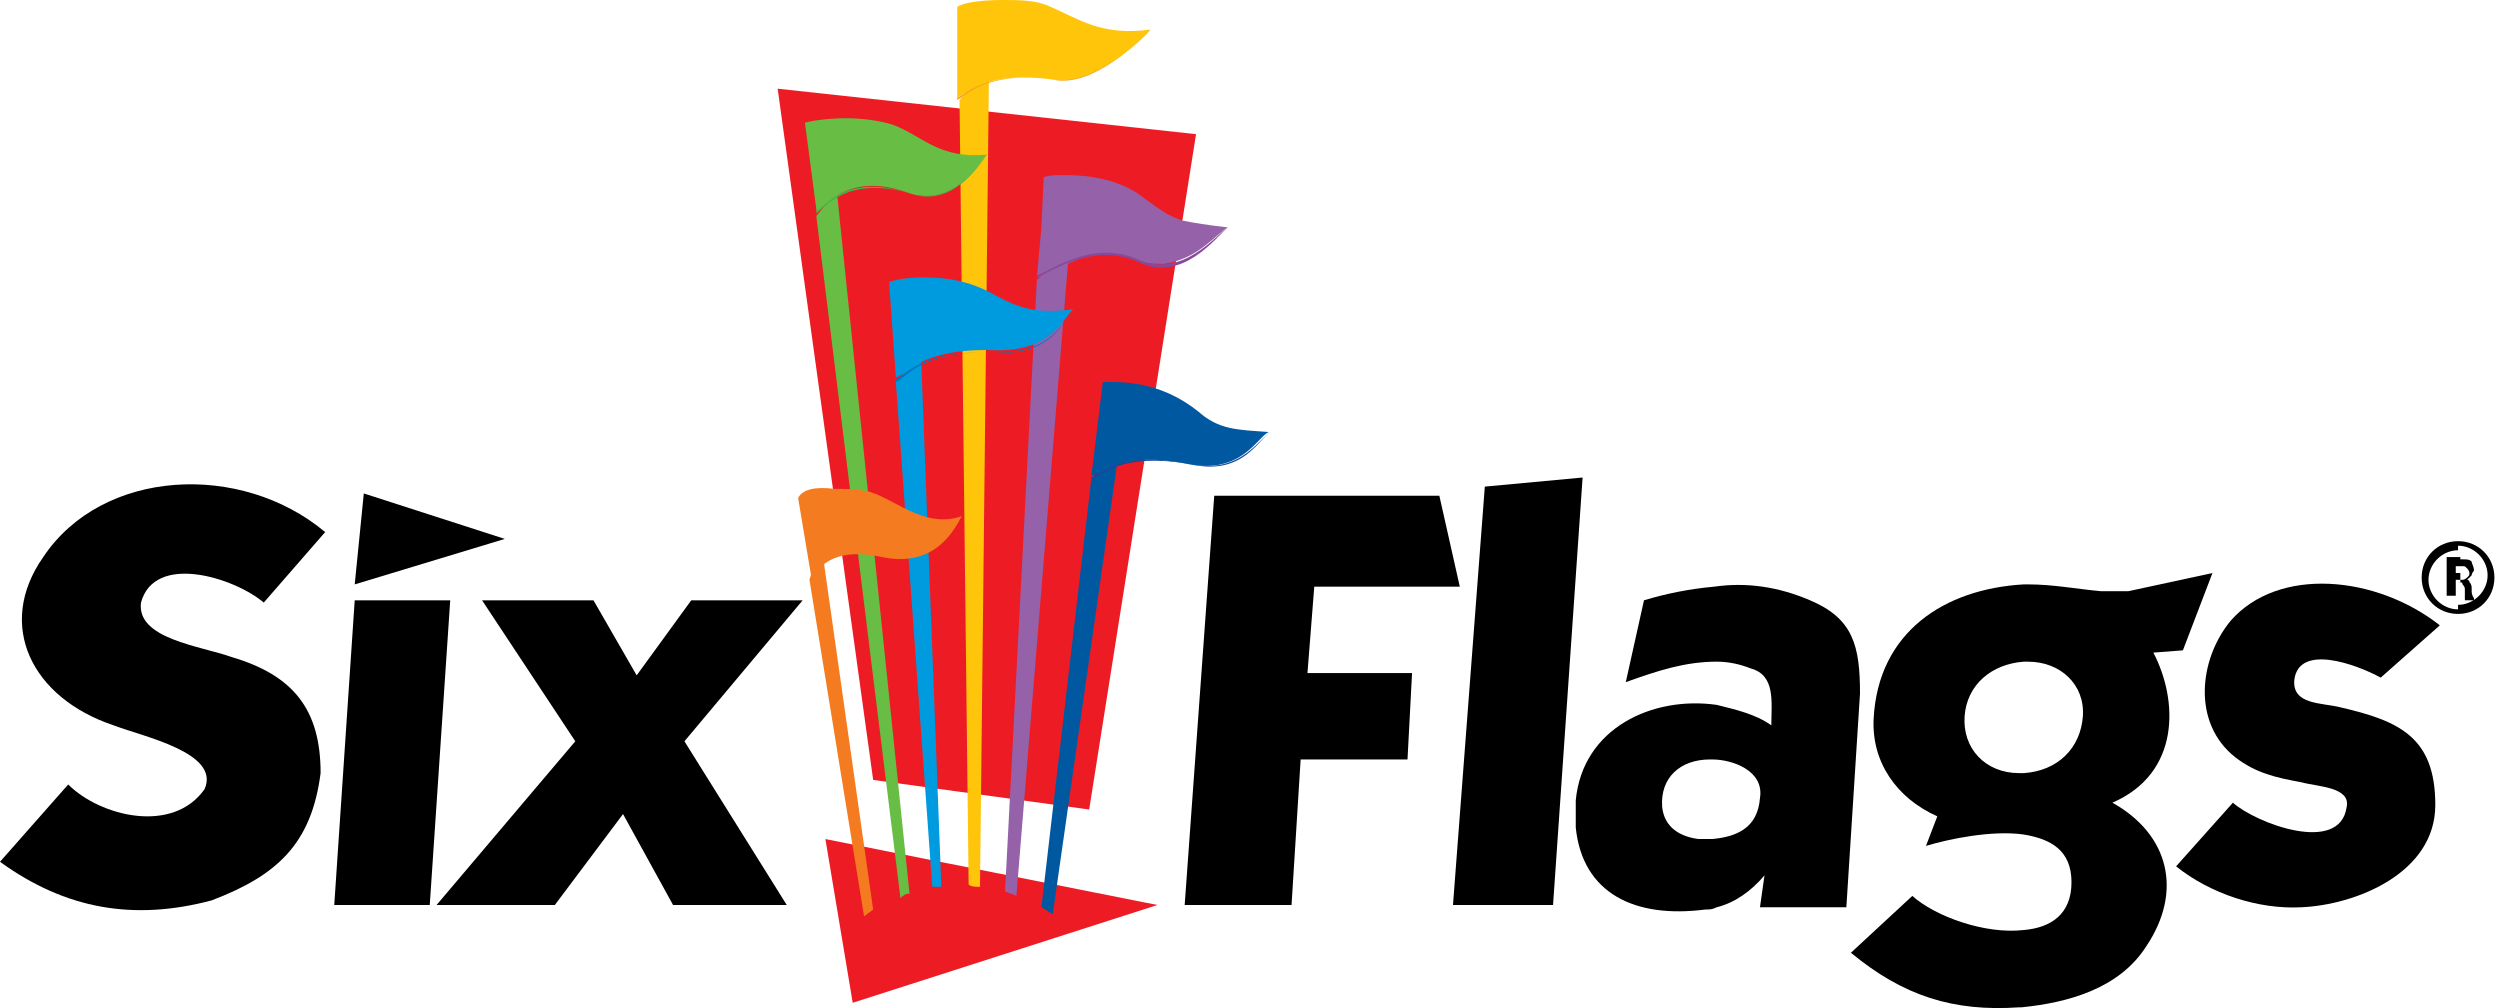 <svg width="124" height="50" viewBox="0 0 124 50" fill="none" xmlns="http://www.w3.org/2000/svg">
<g clip-path="url(#clip0_1344_23757)">
<path fill-rule="evenodd" clip-rule="evenodd" d="M121.919 26.842C122.934 26.842 123.723 27.631 123.723 28.646C123.723 29.661 122.934 30.451 121.919 30.451V30C122.708 30 123.385 29.323 123.385 28.534C123.385 27.744 122.708 27.067 121.919 27.067M121.919 28.872C122.032 28.872 122.144 28.872 122.144 28.985C122.144 28.985 122.257 29.098 122.257 29.21V29.436C122.257 29.549 122.257 29.661 122.257 29.774H122.708V29.661C122.708 29.661 122.595 29.549 122.595 29.323V29.21C122.595 29.098 122.595 28.985 122.483 28.872C122.483 28.759 122.37 28.759 122.37 28.759C122.483 28.646 122.483 28.646 122.595 28.534C122.595 28.421 122.708 28.308 122.708 28.308C122.708 28.082 122.595 27.97 122.595 27.857C122.483 27.744 122.37 27.744 122.144 27.744H122.032V28.082H122.144C122.257 28.082 122.257 28.082 122.37 28.195C122.37 28.195 122.483 28.308 122.483 28.421C122.483 28.534 122.483 28.534 122.37 28.646C122.37 28.646 122.257 28.759 122.144 28.759H122.032V28.872H121.919ZM121.919 30.451C120.904 30.451 120.114 29.661 120.114 28.646C120.114 27.631 120.904 26.842 121.919 26.842V27.293C121.129 27.293 120.453 27.97 120.453 28.759C120.453 29.549 121.129 30.225 121.919 30.225V30.451ZM121.919 27.631H121.355V29.549H121.806V28.759H122.032V28.421H121.806V28.082H122.032V27.631H121.919Z" fill="black"/>
<path fill-rule="evenodd" clip-rule="evenodd" d="M109.738 28.422L105.565 29.324H104.212C102.971 29.211 101.843 28.986 100.603 28.986C100.49 28.986 100.49 28.986 100.377 28.986C96.43 29.211 93.159 31.354 92.933 35.64C92.821 37.783 94.061 39.587 96.091 40.49L95.528 41.956C96.655 41.617 98.798 41.166 100.377 41.392C101.731 41.617 102.746 42.181 102.746 43.76C102.746 45.339 101.731 46.016 100.377 46.129C98.46 46.354 95.979 45.452 94.851 44.437L91.806 47.257C94.4 49.4 96.881 50.189 100.152 49.963H100.264C102.52 49.738 105.114 49.061 106.467 46.918C108.272 44.212 107.595 41.392 104.776 39.813C108.159 38.347 108.046 34.738 106.806 32.369L108.272 32.257M103.31 35.527C103.197 37.106 102.069 38.234 100.377 38.347H100.152C98.46 38.347 97.332 37.106 97.445 35.527C97.558 33.948 98.798 32.933 100.377 32.82H100.603C102.182 32.82 103.422 33.948 103.31 35.527Z" fill="black"/>
<path fill-rule="evenodd" clip-rule="evenodd" d="M107.934 42.971C109.625 44.324 111.994 45.114 114.137 45.001C116.843 44.888 120.791 43.309 120.791 39.926C120.791 36.542 118.986 35.753 116.054 35.076C115.152 34.85 113.686 34.963 113.798 33.722C114.024 31.918 116.843 32.933 118.084 33.61L121.016 31.016C117.858 28.535 113.009 28.083 110.64 30.79C109.061 32.708 108.723 35.865 110.866 37.557C111.881 38.347 112.896 38.572 114.137 38.798C114.926 39.023 116.618 39.023 116.392 40.038C116.054 42.407 111.881 40.828 110.753 39.813" fill="black"/>
<path fill-rule="evenodd" clip-rule="evenodd" d="M89.775 29.774C88.196 29.097 86.617 28.872 85.038 29.097C83.797 29.21 82.669 29.436 81.542 29.774L80.639 33.834C82.218 33.27 83.572 32.819 85.151 32.819C85.715 32.819 86.279 32.932 86.843 33.157C88.083 33.496 87.858 34.849 87.858 35.977C87.068 35.413 86.053 35.188 85.151 34.962C81.993 34.511 78.497 36.09 78.158 39.699V41.052C78.497 44.323 81.091 45.564 84.587 45.112C84.812 45.112 84.925 45.112 85.151 45C86.053 44.774 86.843 44.21 87.519 43.421L87.294 45H91.579L92.256 34.398C92.256 32.03 91.918 30.676 89.775 29.774ZM87.294 39.586C87.181 41.052 86.166 41.503 84.925 41.616C84.7 41.616 84.474 41.616 84.249 41.616C83.346 41.503 82.557 41.052 82.444 40.037C82.331 38.571 83.346 37.669 84.812 37.669H84.925C85.94 37.669 87.519 38.233 87.294 39.586Z" fill="black"/>
<path fill-rule="evenodd" clip-rule="evenodd" d="M73.647 24.136L72.068 44.888H77.031L78.497 23.685" fill="black"/>
<path fill-rule="evenodd" clip-rule="evenodd" d="M65.188 29.098H72.406L71.391 24.587H60.226L58.76 44.888H64.061L64.512 37.67H69.812L70.038 33.384H64.85L65.188 29.098Z" fill="black"/>
<path d="M40.94 41.617L42.294 49.738L57.407 44.888L40.94 41.617Z" fill="#ED1C24"/>
<path d="M54.023 40.152L59.324 6.655L38.572 4.399L43.309 38.685L54.023 40.152Z" fill="#ED1C24"/>
<path fill-rule="evenodd" clip-rule="evenodd" d="M52.218 45.338L55.489 22.443L54.136 23.684L51.654 45C51.88 45.113 51.993 45.225 52.218 45.338Z" fill="#0059A0"/>
<path fill-rule="evenodd" clip-rule="evenodd" d="M58.985 23.008C55.601 22.331 54.699 23.459 54.248 23.572V23.684C54.699 23.572 55.601 22.444 58.985 23.008C61.692 23.684 62.481 21.654 63.045 21.429C62.481 21.654 61.579 23.572 58.985 23.008Z" fill="#17479E"/>
<path d="M54.7 18.947L54.136 23.571C54.587 23.571 55.489 22.331 58.873 23.008C61.579 23.571 62.369 21.654 62.933 21.428C61.354 21.316 60.452 21.316 59.437 20.413C57.745 19.06 56.053 18.947 55.151 18.947C55.038 18.947 54.812 18.947 54.7 18.947Z" fill="#0059A0"/>
<path fill-rule="evenodd" clip-rule="evenodd" d="M50.413 44.437L53.008 12.632L51.429 13.872L49.85 44.211C50.075 44.324 50.188 44.324 50.413 44.437Z" fill="#9561A8"/>
<path d="M58.647 10.94C58.309 10.827 58.083 10.715 57.857 10.602C57.519 10.376 57.181 10.151 56.73 9.812C55.602 8.91 54.023 8.685 52.895 8.685C52.444 8.685 51.993 8.685 51.767 8.797L51.654 11.279L51.429 13.76C51.654 13.76 52.331 13.309 53.233 12.97C53.684 12.745 54.248 12.632 54.925 12.632C55.151 12.632 55.376 12.632 55.489 12.632C55.827 12.632 56.053 12.745 56.391 12.857C56.842 13.083 57.181 13.083 57.519 13.083C57.632 13.083 57.632 13.083 57.745 13.083C58.534 12.97 59.211 12.632 59.775 12.181C60.226 11.842 60.677 11.391 60.903 11.279C59.887 11.166 59.211 11.053 58.647 10.94Z" fill="#9561A8"/>
<path fill-rule="evenodd" clip-rule="evenodd" d="M60.903 11.278C60.339 11.617 58.647 13.872 56.391 12.857C54.136 11.842 51.993 13.534 51.429 13.647V13.759C51.88 13.647 54.136 11.955 56.391 12.97C58.647 14.098 60.339 11.729 60.903 11.278Z" fill="#87499C"/>
<path d="M48.608 43.985L49.059 3.045L47.593 4.962L48.044 43.872C48.157 43.985 48.382 43.985 48.608 43.985Z" fill="#FFC50B"/>
<path d="M52.217 3.947C48.947 3.496 47.932 4.624 47.48 4.849V4.962C47.932 4.737 48.947 3.496 52.217 3.947C54.247 4.398 56.616 1.917 57.067 1.466C56.729 1.917 54.247 4.173 52.217 3.947Z" fill="#FAA21B"/>
<path d="M47.48 0.338V4.85C47.932 4.624 48.947 3.496 52.217 3.947C54.247 4.286 56.729 1.917 57.067 1.466C54.586 1.805 53.458 0.902 52.105 0.338C51.428 2.01672e-07 50.526 0 49.736 0C48.721 0 47.819 0.113 47.48 0.338Z" fill="#FFC50B"/>
<path d="M46.24 43.985C46.353 43.985 46.353 43.985 46.466 43.985H46.691L45.676 17.481L44.435 18.948L46.24 43.985Z" fill="#009BDF"/>
<path d="M49.285 17.481C45.676 17.369 44.887 18.609 44.435 18.835V18.947C44.999 18.722 45.676 17.369 49.285 17.481C52.218 17.707 52.782 15.79 53.233 15.451C52.782 15.79 52.218 17.594 49.285 17.481Z" fill="#0077C0"/>
<path d="M44.098 13.985L44.436 18.722C44.887 18.609 45.677 17.256 49.286 17.369C52.218 17.482 52.782 15.677 53.233 15.339C51.541 15.564 50.639 15.339 49.398 14.662C48.045 13.873 46.804 13.76 45.789 13.76C45 13.76 44.436 13.873 44.098 13.985Z" fill="#009BDF"/>
<path d="M45.113 44.324L41.504 9.474L40.489 10.714L44.662 44.549C44.775 44.436 44.888 44.324 45.113 44.324Z" fill="#68BD45"/>
<path d="M45.113 9.585C41.955 8.57 40.828 10.262 40.489 10.488V10.6C40.828 10.375 41.955 8.683 45.113 9.585C47.256 10.375 48.61 8.119 48.948 7.668C48.61 8.119 47.144 10.262 45.113 9.585Z" fill="#39B54A"/>
<path d="M39.926 6.09L40.49 10.376V10.488C40.941 10.263 42.069 8.458 45.114 9.586C47.257 10.263 48.61 8.12 48.948 7.669C46.58 7.894 45.791 6.767 44.324 6.203C43.648 5.977 42.745 5.864 41.956 5.864C41.166 5.864 40.264 5.977 39.926 6.09Z" fill="#68BD45"/>
<path d="M43.308 45.113L40.714 26.842L40.15 28.759L42.857 45.451" fill="#F47B20"/>
<path d="M43.759 27.518C41.165 26.954 40.376 28.195 40.263 28.646V28.759C40.376 28.308 41.052 27.067 43.759 27.518C46.466 28.195 47.368 26.052 47.706 25.488C47.368 26.052 46.466 28.082 43.759 27.518Z" fill="#F04E23"/>
<path d="M39.587 24.699L40.264 28.759C40.489 28.308 41.166 27.067 43.76 27.631C46.467 28.195 47.369 26.165 47.707 25.601C45.79 26.278 44.211 24.586 42.97 24.36C42.407 24.248 41.955 24.248 41.391 24.248C40.489 24.135 39.812 24.248 39.587 24.699Z" fill="#F47B20"/>
<path fill-rule="evenodd" clip-rule="evenodd" d="M39.812 29.775H34.286L31.579 33.497L29.436 29.775H23.91L28.534 36.768L21.654 44.888H27.519L30.902 40.377L33.384 44.888H39.023L33.948 36.768L39.812 29.775Z" fill="black"/>
<path fill-rule="evenodd" clip-rule="evenodd" d="M17.594 28.986L18.045 24.475L25.038 26.73M17.594 29.775L16.579 44.888H21.316L22.331 29.775H22.105H17.594Z" fill="black"/>
<path fill-rule="evenodd" clip-rule="evenodd" d="M16.128 26.391C11.955 22.895 5.075 23.233 2.143 27.632C-0.226 31.015 1.579 34.624 5.639 35.978C7.105 36.542 10.94 37.331 10.15 39.136C8.572 41.392 4.962 40.489 3.383 38.91L0 42.745C3.271 45.113 6.654 45.677 10.489 44.662C13.759 43.422 15.451 41.843 15.902 38.346C15.902 35.188 14.549 33.497 11.504 32.594C9.925 32.031 6.767 31.692 6.993 29.888C7.669 27.406 11.617 28.647 13.083 29.888" fill="black"/>
</g>
<defs>
<clipPath id="clip0_1344_23757">
<rect width="124" height="50" fill="white"/>
</clipPath>
</defs>
</svg>
